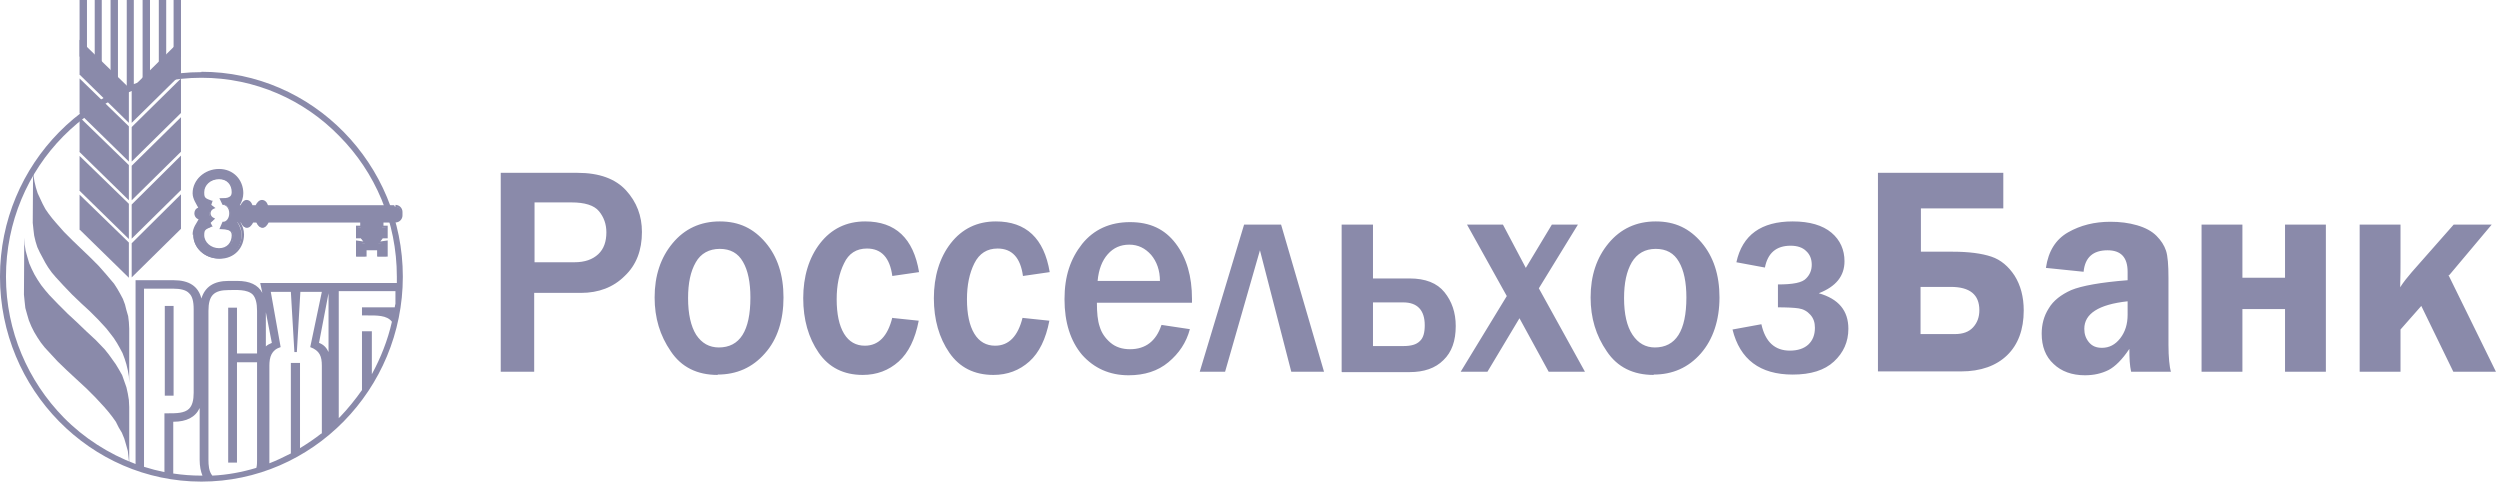 <svg width="218" height="42" viewBox="0 0 218 42" fill="none" xmlns="http://www.w3.org/2000/svg">
<g clip-path="url(#clip0_486_7211)">
<path d="M46.612 32.417H43.664V15.071H50.358C52.262 15.071 53.674 15.593 54.596 16.606C55.517 17.619 55.977 18.816 55.977 20.229C55.977 21.825 55.486 23.115 54.473 24.066C53.49 25.049 52.2 25.54 50.665 25.54H46.581V32.417H46.612ZM46.612 22.869H50.082C51.003 22.869 51.678 22.623 52.17 22.163C52.661 21.702 52.876 21.058 52.876 20.259C52.876 19.553 52.661 18.939 52.231 18.417C51.801 17.895 50.972 17.65 49.836 17.65H46.612V22.838V22.869ZM62.579 32.694C60.798 32.694 59.416 32.018 58.495 30.637C57.543 29.255 57.083 27.72 57.083 25.939C57.083 24.036 57.605 22.47 58.649 21.211C59.693 19.952 61.075 19.308 62.764 19.308C64.452 19.308 65.711 19.922 66.755 21.15C67.799 22.378 68.321 23.974 68.321 25.939C68.321 27.904 67.799 29.593 66.694 30.821C65.619 32.049 64.237 32.663 62.579 32.663V32.694ZM62.671 30.299C64.514 30.299 65.435 28.856 65.435 25.939C65.435 24.619 65.22 23.575 64.79 22.838C64.36 22.071 63.685 21.702 62.764 21.702C61.842 21.702 61.105 22.102 60.675 22.869C60.215 23.667 60 24.68 60 26.001C60 27.382 60.245 28.457 60.706 29.194C61.197 29.93 61.842 30.299 62.702 30.299H62.671ZM77.779 27.72L80.113 27.965C79.805 29.562 79.222 30.759 78.362 31.527C77.503 32.294 76.459 32.694 75.23 32.694C73.572 32.694 72.282 32.049 71.392 30.759C70.501 29.47 70.041 27.873 70.041 26.001C70.041 24.128 70.532 22.47 71.515 21.211C72.497 19.952 73.818 19.308 75.445 19.308C78.086 19.308 79.652 20.781 80.143 23.729L77.81 24.066C77.595 22.47 76.858 21.672 75.599 21.672C74.678 21.672 74.002 22.102 73.603 22.961C73.173 23.821 72.958 24.865 72.958 26.093C72.958 27.382 73.173 28.395 73.603 29.102C74.033 29.808 74.647 30.145 75.415 30.145C76.612 30.145 77.41 29.316 77.81 27.689L77.779 27.72ZM89.171 27.72L91.505 27.965C91.198 29.562 90.614 30.759 89.754 31.527C88.895 32.294 87.851 32.694 86.622 32.694C84.964 32.694 83.675 32.049 82.784 30.759C81.894 29.47 81.433 27.873 81.433 26.001C81.433 24.128 81.924 22.47 82.907 21.211C83.889 19.952 85.21 19.308 86.837 19.308C89.478 19.308 91.044 20.781 91.535 23.729L89.202 24.066C88.987 22.47 88.25 21.672 86.991 21.672C86.07 21.672 85.394 22.102 84.964 22.961C84.534 23.821 84.319 24.865 84.319 26.093C84.319 27.382 84.534 28.395 84.964 29.102C85.394 29.808 86.008 30.145 86.776 30.145C87.974 30.145 88.772 29.316 89.171 27.689V27.72ZM101.3 28.334L103.757 28.702C103.45 29.869 102.805 30.821 101.883 31.588C100.962 32.356 99.795 32.724 98.414 32.724C96.755 32.724 95.404 32.11 94.36 30.944C93.347 29.746 92.825 28.119 92.825 26.093C92.825 24.066 93.347 22.562 94.36 21.273C95.374 20.014 96.786 19.369 98.537 19.369C100.287 19.369 101.576 19.983 102.528 21.242C103.48 22.501 103.941 24.097 103.941 26.062V26.4H95.65C95.65 27.259 95.712 27.965 95.896 28.488C96.049 29.009 96.356 29.47 96.817 29.869C97.278 30.268 97.861 30.452 98.537 30.452C99.888 30.452 100.809 29.746 101.269 28.365L101.3 28.334ZM101.147 24.496C101.147 23.575 100.87 22.808 100.379 22.224C99.857 21.641 99.243 21.334 98.475 21.334C97.707 21.334 97.093 21.61 96.602 22.163C96.111 22.715 95.804 23.483 95.712 24.496H101.177H101.147ZM104.616 32.417L108.485 19.584H111.71L115.456 32.417H112.6L109.867 21.825L106.827 32.417H104.616ZM116.991 32.417V19.584H119.724V24.281H122.917C124.299 24.281 125.313 24.68 125.957 25.479C126.602 26.277 126.94 27.259 126.94 28.426C126.94 29.715 126.602 30.698 125.865 31.404C125.159 32.11 124.176 32.448 122.917 32.448H117.022L116.991 32.417ZM119.724 30.176H122.365C123.04 30.176 123.501 30.053 123.808 29.746C124.115 29.47 124.238 29.009 124.238 28.365C124.238 27.044 123.593 26.369 122.365 26.369H119.724V30.145V30.176ZM138.148 32.417H135.046L132.498 27.751L129.704 32.417H127.37L131.392 25.816L127.923 19.584H131.055L133.051 23.36L135.323 19.584H137.595L134.187 25.141L138.209 32.417H138.148ZM144.197 32.694C142.416 32.694 141.034 32.018 140.113 30.637C139.161 29.255 138.701 27.72 138.701 25.939C138.701 24.036 139.223 22.47 140.267 21.211C141.311 19.952 142.692 19.308 144.381 19.308C146.07 19.308 147.329 19.922 148.373 21.15C149.417 22.378 149.939 23.974 149.939 25.939C149.939 27.904 149.386 29.593 148.312 30.821C147.237 32.049 145.855 32.663 144.197 32.663V32.694ZM144.289 30.299C146.131 30.299 147.053 28.856 147.053 25.939C147.053 24.619 146.838 23.575 146.408 22.838C145.978 22.071 145.302 21.702 144.381 21.702C143.46 21.702 142.754 22.102 142.293 22.869C141.833 23.667 141.618 24.68 141.618 26.001C141.618 27.382 141.863 28.457 142.355 29.194C142.846 29.93 143.491 30.299 144.32 30.299H144.289ZM155.036 26.799V24.803C156.357 24.803 157.155 24.65 157.493 24.281C157.831 23.944 157.984 23.544 157.984 23.084C157.984 22.593 157.831 22.194 157.493 21.887C157.186 21.58 156.725 21.426 156.142 21.426C154.883 21.426 154.146 22.071 153.9 23.33L151.413 22.869C151.935 20.474 153.593 19.308 156.326 19.308C157.8 19.308 158.936 19.645 159.704 20.29C160.471 20.935 160.84 21.794 160.84 22.777C160.84 24.066 160.103 24.988 158.598 25.571C160.318 26.062 161.178 27.075 161.178 28.672C161.178 29.808 160.748 30.759 159.919 31.527C159.09 32.294 157.892 32.663 156.326 32.663C153.47 32.663 151.72 31.343 151.075 28.733L153.593 28.273C153.931 29.808 154.76 30.575 156.08 30.575C156.756 30.575 157.309 30.391 157.677 30.053C158.076 29.685 158.261 29.194 158.261 28.58C158.261 28.119 158.138 27.751 157.861 27.444C157.585 27.137 157.247 26.952 156.848 26.891C156.449 26.83 155.804 26.799 154.944 26.799H155.036ZM163.757 32.417V15.071H174.688V18.172H167.503V21.948H170.267C171.71 21.948 172.815 22.102 173.644 22.378C174.474 22.654 175.149 23.238 175.671 24.036C176.193 24.865 176.469 25.878 176.469 27.075C176.469 28.733 175.978 30.053 175.026 30.974C174.074 31.895 172.723 32.387 171.004 32.387H163.757V32.417ZM167.503 29.132H170.451C171.157 29.132 171.679 28.948 172.048 28.549C172.416 28.15 172.6 27.659 172.6 27.044C172.6 25.694 171.771 25.018 170.113 25.018H167.472V29.132H167.503ZM189.274 32.417H185.835C185.712 31.895 185.681 31.251 185.681 30.422C185.067 31.343 184.453 31.957 183.87 32.264C183.256 32.571 182.58 32.724 181.812 32.724C180.676 32.724 179.755 32.387 179.079 31.742C178.373 31.097 178.035 30.207 178.035 29.102C178.035 28.303 178.22 27.566 178.65 26.891C179.049 26.215 179.724 25.694 180.615 25.294C181.505 24.926 183.163 24.619 185.528 24.435V23.698C185.528 22.439 184.944 21.825 183.778 21.825C182.519 21.825 181.812 22.439 181.69 23.698L178.404 23.36C178.619 21.887 179.264 20.873 180.338 20.259C181.413 19.645 182.641 19.338 184.023 19.338C184.852 19.338 185.62 19.43 186.357 19.645C187.094 19.86 187.647 20.167 188.046 20.566C188.445 20.965 188.721 21.395 188.875 21.856C189.028 22.316 189.09 23.115 189.09 24.22V30.053C189.09 31.159 189.182 31.988 189.305 32.448L189.274 32.417ZM185.497 26.277C183.01 26.553 181.751 27.352 181.751 28.672C181.751 29.132 181.874 29.501 182.15 29.838C182.426 30.176 182.795 30.33 183.286 30.33C183.931 30.33 184.453 30.053 184.883 29.501C185.313 28.948 185.528 28.273 185.528 27.444V26.277H185.497ZM191.976 32.417V19.584H195.538V24.22H199.254V19.584H202.816V32.417H199.254V26.952H195.538V32.417H191.976ZM213.501 23.974L217.647 32.417H213.931L211.137 26.676L209.325 28.733V32.417H205.763V19.584H209.325V22.777C209.325 23.299 209.325 24.066 209.295 25.049C209.571 24.619 209.909 24.189 210.308 23.729L213.962 19.584H217.278L213.563 24.005L213.501 23.974Z" fill="#8A8AAA"/>
<path d="M17.563 6.29C7.891 6.29 -0.001 14.303 -0.001 24.128C-0.001 33.952 7.891 41.996 17.563 41.996C27.236 41.996 35.127 33.952 35.127 24.128C35.127 14.303 27.236 6.259 17.563 6.259V6.29ZM14.339 36.04V41.167C13.725 41.044 13.142 40.891 12.558 40.706V25.171H15.107C15.752 25.171 16.243 25.294 16.488 25.57C16.765 25.816 16.888 26.277 16.888 26.952V34.259C16.888 34.904 16.765 35.364 16.488 35.641C16.089 36.04 15.352 36.04 14.707 36.04C14.585 36.04 14.431 36.04 14.308 36.04H14.339ZM17.563 41.474C16.734 41.474 15.905 41.413 15.107 41.29V36.777C16.274 36.777 17.041 36.377 17.41 35.579V40.092C17.41 40.645 17.502 41.105 17.655 41.474C17.625 41.474 17.594 41.474 17.532 41.474H17.563ZM22.415 30.82H20.665V26.829H19.897V40.338H20.665V31.588H22.415V40.092C22.415 40.338 22.415 40.584 22.353 40.798C21.125 41.167 19.835 41.413 18.515 41.474C18.208 41.105 18.177 40.553 18.177 40.092V27.105C18.177 26.43 18.3 25.97 18.576 25.693C18.853 25.417 19.283 25.294 19.928 25.294C20.573 25.294 21.555 25.202 22.046 25.693C22.292 25.97 22.415 26.43 22.415 27.105V30.851V30.82ZM28.034 37.79C27.451 38.25 26.806 38.68 26.161 39.079V31.649H25.363V39.54C24.748 39.847 24.134 40.154 23.49 40.399V31.895C23.49 31.127 23.674 30.513 24.472 30.268L23.612 25.448H25.363L25.67 30.698H25.885L26.192 25.448H28.065L27.052 30.268C27.881 30.575 28.065 31.066 28.065 31.895V37.82L28.034 37.79ZM23.183 30.206V27.228L23.704 29.899C23.49 29.991 23.305 30.084 23.183 30.206ZM28.648 30.698C28.495 30.36 28.249 30.053 27.819 29.899L28.648 25.57V30.698ZM34.452 26.553C34.452 26.553 34.452 26.706 34.421 26.799H31.565V27.505H31.995C32.824 27.505 33.745 27.474 34.175 28.057C33.807 29.684 33.193 31.22 32.425 32.632V28.886H31.565V34.013C30.982 34.842 30.337 35.641 29.631 36.377C29.6 36.377 29.57 36.439 29.539 36.47V25.386H34.483V26.553H34.452ZM22.691 24.68L22.875 25.54C22.507 24.834 21.77 24.496 20.695 24.496H19.928C18.638 24.496 17.87 25.018 17.563 26.031C17.287 24.956 16.488 24.434 15.137 24.434H11.821V40.461C9.457 39.57 7.307 38.189 5.557 36.408C2.456 33.246 0.521 28.886 0.521 24.128C0.521 19.369 2.425 15.009 5.526 11.877C8.628 8.746 12.865 6.781 17.563 6.781C22.261 6.781 26.529 8.715 29.6 11.877C32.702 15.009 34.605 19.338 34.605 24.128C34.605 24.312 34.605 24.496 34.605 24.68H22.691ZM14.37 34.505H15.137V26.676H14.37V34.505Z" fill="#8A8AAA"/>
<path d="M2.886 14.733L2.916 15.286L3.008 15.838L3.131 16.36L3.285 16.851L3.5 17.312L3.715 17.772L3.96 18.233L4.237 18.632L4.544 19.031L4.881 19.43L5.588 20.229L6.325 20.965L7.092 21.702L7.829 22.408L8.597 23.176L9.273 23.943L9.61 24.343L9.948 24.742L10.224 25.172L10.47 25.601L10.716 26.062L10.9 26.553L11.023 27.044L11.176 27.566L11.238 28.088L11.268 28.641V33.369L11.238 32.816L11.146 32.294L11.023 31.772L10.869 31.281L10.685 30.79L10.439 30.329L10.194 29.9L9.917 29.47L9.61 29.071L9.273 28.641L8.566 27.873L7.829 27.136L7.062 26.43L6.294 25.693L5.557 24.926L4.851 24.158L4.513 23.759L4.206 23.329L3.96 22.93L3.715 22.47L3.469 22.009L3.254 21.549L3.101 21.058L2.978 20.535L2.916 20.014L2.855 19.43L2.886 14.733Z" fill="#8A8AAA"/>
<path d="M2.118 20.72L2.149 21.303L2.241 21.886L2.395 22.439L2.548 22.961L2.763 23.452L3.009 23.943L3.285 24.404L3.592 24.864L3.93 25.294L4.298 25.724L5.066 26.522L5.864 27.321L6.724 28.119L7.523 28.886L8.352 29.654L9.119 30.452L9.488 30.913L9.795 31.343L10.102 31.772L10.378 32.233L10.655 32.724L10.839 33.246L11.023 33.768L11.146 34.321L11.238 34.873L11.269 35.487V40.492L11.207 39.878L11.146 39.325L10.992 38.772L10.839 38.25L10.624 37.728L10.348 37.268L10.102 36.777L9.795 36.347L9.457 35.917L9.089 35.487L8.321 34.658L7.523 33.86L6.693 33.093L5.864 32.325L5.035 31.527L4.268 30.698L3.899 30.299L3.561 29.869L3.254 29.408L2.978 28.948L2.732 28.457L2.517 27.935L2.364 27.413L2.21 26.86L2.149 26.307L2.088 25.693L2.118 20.72Z" fill="#8A8AAA"/>
<path d="M34.421 17.988H23.336C23.213 17.711 23.059 17.527 22.875 17.527C22.691 17.527 22.507 17.711 22.384 17.988H21.985C21.862 17.711 21.708 17.527 21.493 17.527C21.278 17.527 21.125 17.711 21.002 17.988H20.695C20.941 17.65 21.064 17.281 21.064 16.852C21.064 15.746 20.265 14.825 19.037 14.825C17.809 14.825 16.857 15.716 16.857 16.852C16.857 17.373 17.225 17.834 17.379 18.172C17.164 18.233 17.01 18.387 17.01 18.602C17.01 18.847 17.195 19.031 17.409 19.062C17.287 19.492 16.857 19.799 16.857 20.505C16.857 21.61 17.839 22.531 19.037 22.531C20.234 22.531 21.064 21.641 21.064 20.505C21.064 20.075 20.91 19.707 20.695 19.369H21.002C21.125 19.645 21.278 19.83 21.493 19.83C21.708 19.83 21.862 19.645 21.985 19.369H22.384C22.507 19.645 22.66 19.83 22.875 19.83C23.09 19.83 23.244 19.645 23.336 19.369H31.473V19.83H31.105V20.751H31.473L31.841 21.242L31.105 21.119V22.347H31.841V21.794H32.947V22.347H33.684V21.119L32.947 21.242L33.315 20.751H33.684V19.83H33.315V19.369H34.452C34.728 19.369 34.974 19.123 34.974 18.847V18.54C34.974 18.233 34.728 18.018 34.452 18.018L34.421 17.988ZM19.467 17.834C19.805 17.834 20.081 18.202 20.081 18.663C20.081 19.123 19.805 19.461 19.467 19.492L19.282 19.952C19.774 19.952 20.326 20.014 20.326 20.566C20.326 21.242 19.897 21.794 19.098 21.794C18.3 21.794 17.686 21.242 17.686 20.566C17.686 20.044 17.87 19.952 18.423 19.768L18.269 19.461L18.607 19.154C18.423 19.062 18.269 18.878 18.269 18.663C18.269 18.448 18.392 18.264 18.607 18.172L18.3 17.957L18.423 17.619C17.901 17.435 17.686 17.373 17.686 16.821C17.686 16.145 18.3 15.593 19.098 15.593C19.897 15.593 20.326 16.145 20.326 16.821C20.326 17.373 19.866 17.435 19.282 17.435L19.467 17.834Z" fill="#8A8AAA"/>
<path d="M16.796 20.474C16.796 19.799 17.164 19.461 17.317 19.123C17.103 19.062 16.949 18.847 16.949 18.601C16.949 18.386 17.072 18.172 17.287 18.11C17.133 17.803 16.796 17.343 16.796 16.851C16.796 15.685 17.84 14.733 19.099 14.733C20.358 14.733 21.217 15.685 21.217 16.851C21.217 17.22 21.094 17.588 20.91 17.895H20.972C21.094 17.65 21.279 17.435 21.494 17.435C21.739 17.435 21.924 17.619 22.016 17.895H22.292C22.415 17.65 22.599 17.435 22.845 17.435C23.09 17.435 23.275 17.619 23.367 17.895H34.39V18.079H23.244V18.018C23.121 17.772 22.968 17.619 22.845 17.619C22.722 17.619 22.568 17.742 22.445 18.018V18.079H21.893V18.018C21.77 17.772 21.616 17.619 21.494 17.619C21.371 17.619 21.217 17.742 21.094 18.018V18.079H20.511L20.634 17.926C20.849 17.619 21.002 17.25 21.002 16.851C21.002 15.777 20.235 14.917 19.099 14.917C17.932 14.917 17.011 15.777 17.011 16.851C17.011 17.312 17.379 17.772 17.532 18.141V18.233H17.471C17.317 18.264 17.195 18.417 17.195 18.571C17.195 18.755 17.317 18.908 17.502 18.908H17.625V19.031C17.471 19.522 17.072 19.799 17.072 20.443C17.072 21.518 17.993 22.378 19.16 22.378C20.327 22.378 21.064 21.518 21.064 20.443C21.064 20.044 20.941 19.676 20.695 19.369L20.572 19.215H21.125V19.277C21.248 19.553 21.401 19.676 21.524 19.676C21.647 19.676 21.801 19.553 21.924 19.277V19.215H22.476V19.277C22.599 19.553 22.753 19.676 22.875 19.676C22.998 19.676 23.152 19.553 23.275 19.277V19.215H31.596V19.86H31.228V20.597H31.565L32.087 21.303L31.228 21.18V22.193H31.78V21.641H33.07V22.193H33.623V21.18L32.763 21.303L33.285 20.597H33.623V19.86H33.254V19.215H34.482C34.728 19.215 34.912 19.031 34.912 18.785V18.479C34.912 18.233 34.728 18.049 34.482 18.049V17.864C34.82 17.864 35.097 18.141 35.097 18.479V18.785C35.097 19.123 34.82 19.4 34.482 19.4H33.438V19.676H33.807V20.781H33.377L33.162 21.058L33.807 20.965V22.378H32.886V21.825H31.965V22.378H31.043V20.965L31.688 21.058L31.473 20.781H31.043V19.676H31.412V19.4H23.428C23.305 19.645 23.121 19.86 22.906 19.86C22.66 19.86 22.476 19.676 22.353 19.4H22.077C21.954 19.645 21.77 19.86 21.555 19.86C21.309 19.86 21.125 19.676 21.033 19.4H20.972C21.156 19.707 21.279 20.044 21.279 20.443C21.279 21.61 20.45 22.562 19.16 22.562C17.901 22.562 16.857 21.641 16.857 20.443L16.796 20.474ZM19.099 21.856C18.3 21.856 17.625 21.272 17.625 20.535C17.625 20.259 17.686 20.075 17.809 19.952C17.932 19.829 18.085 19.768 18.3 19.707L18.177 19.43L18.484 19.154C18.331 19.031 18.239 18.847 18.239 18.632C18.239 18.417 18.331 18.233 18.484 18.141L18.239 17.957L18.331 17.65C18.116 17.588 17.932 17.527 17.809 17.404C17.655 17.281 17.625 17.097 17.625 16.821C17.625 16.084 18.3 15.501 19.099 15.501C19.498 15.501 19.835 15.654 20.05 15.9C20.265 16.145 20.388 16.483 20.388 16.821C20.388 17.128 20.235 17.343 20.02 17.435C19.835 17.527 19.62 17.527 19.406 17.558L19.498 17.803C19.866 17.864 20.142 18.264 20.142 18.693C20.142 19.123 19.866 19.553 19.498 19.584L19.375 19.86C19.59 19.86 19.774 19.86 19.958 19.952C20.173 20.044 20.358 20.259 20.358 20.566C20.358 20.935 20.235 21.272 20.02 21.518C19.805 21.764 19.467 21.917 19.068 21.917L19.099 21.856ZM17.809 16.79C17.809 17.066 17.84 17.158 17.932 17.25C18.024 17.343 18.208 17.404 18.454 17.496H18.546L18.423 17.864L18.791 18.141L18.638 18.202C18.484 18.264 18.362 18.417 18.362 18.601C18.362 18.785 18.484 18.939 18.638 19L18.761 19.062L18.362 19.43L18.546 19.768H18.454C18.177 19.891 18.024 19.952 17.932 20.044C17.84 20.136 17.809 20.259 17.809 20.505C17.809 21.119 18.392 21.641 19.099 21.641C19.805 21.641 20.204 21.15 20.204 20.505C20.204 20.259 20.081 20.136 19.928 20.075C19.743 20.014 19.498 19.983 19.283 19.983H19.129L19.406 19.338H19.467C19.743 19.338 19.989 19.031 19.989 18.601C19.989 18.172 19.743 17.895 19.467 17.864V17.772L19.559 17.742H19.467V17.864H19.406L19.129 17.281H19.283C19.559 17.281 19.805 17.281 19.958 17.189C20.112 17.128 20.204 17.005 20.204 16.759C20.204 16.114 19.805 15.623 19.099 15.623C18.362 15.623 17.809 16.145 17.809 16.759V16.79Z" fill="#8A8AAA"/>
<path d="M11.575 21.211V23.974L15.69 19.921V17.189L11.575 21.211Z" fill="#8A8AAA"/>
<path d="M11.483 21.211L15.782 16.944V19.952L11.483 24.189V21.211ZM11.668 23.759L15.598 19.891V17.404L11.668 21.242V23.759Z" fill="#8A8AAA"/>
<path d="M11.575 11.078V13.841L15.69 9.788V7.056L11.575 11.078Z" fill="#8A8AAA"/>
<path d="M11.483 11.079L15.782 6.842V9.851L11.483 14.088V11.079ZM11.668 13.627L15.598 9.759V7.272L11.668 11.11V13.627Z" fill="#8A8AAA"/>
<path d="M8.259 5.829V-0.004H8.689V0.149V-0.004H8.873V5.829H8.259Z" fill="#8A8AAA"/>
<path d="M11.575 14.456V17.219L15.69 13.166V10.434L11.575 14.456Z" fill="#8A8AAA"/>
<path d="M11.483 14.457L15.782 10.22V13.229L11.483 17.466V14.457ZM11.668 17.005L15.598 13.137V10.65L11.668 14.488V17.005Z" fill="#8A8AAA"/>
<path d="M9.641 6.934V-0.004H10.101V0.149V-0.004H10.286V6.934H9.641Z" fill="#8A8AAA"/>
<path d="M8.689 0.149H8.443V5.675H8.689V0.149Z" fill="#8A8AAA"/>
<path d="M10.101 0.149H9.825V6.78H10.101V0.149Z" fill="#8A8AAA"/>
<path d="M11.053 7.641V-0.004H11.483V0.149V-0.004H11.668V7.641H11.053Z" fill="#8A8AAA"/>
<path d="M11.575 17.833V20.596L15.69 16.543V13.811L11.575 17.833Z" fill="#8A8AAA"/>
<path d="M11.483 17.834L15.782 13.566V16.575L11.483 20.812V17.834ZM11.668 20.382L15.598 16.514V14.027L11.668 17.864V20.382Z" fill="#8A8AAA"/>
<path d="M11.483 0.149H11.237V7.486H11.483V0.149Z" fill="#8A8AAA"/>
<path d="M12.435 7.057V-0.004H12.896V0.149V-0.004H13.08V7.057H12.435Z" fill="#8A8AAA"/>
<path d="M11.146 21.211V23.974L7.031 19.921V17.189L11.146 21.211Z" fill="#8A8AAA"/>
<path d="M6.939 19.983V16.974L11.238 21.15V24.22L6.908 19.983H6.939ZM7.123 19.891L11.054 23.759V21.242L7.123 17.404V19.891Z" fill="#8A8AAA"/>
<path d="M13.848 5.983V-0.004H14.308V0.149V-0.004H14.493V5.983H13.848Z" fill="#8A8AAA"/>
<path d="M12.896 0.149H12.619V6.903H12.896V0.149Z" fill="#8A8AAA"/>
<path d="M15.137 4.97V-0.004H15.597V0.149V-0.004H15.782V4.97H15.137Z" fill="#8A8AAA"/>
<path d="M14.309 0.149H14.032V5.829H14.309V0.149Z" fill="#8A8AAA"/>
<path d="M15.598 0.149H15.353V4.815H15.598V0.149Z" fill="#8A8AAA"/>
<path d="M11.146 11.078V13.841L7.031 9.788V7.056L11.146 11.078Z" fill="#8A8AAA"/>
<path d="M6.939 9.851V6.842L11.238 11.018V14.088L6.908 9.851H6.939ZM7.123 9.79L11.054 13.658V11.14L7.123 7.303V9.79Z" fill="#8A8AAA"/>
<path d="M11.146 14.456V17.219L7.031 13.166V10.434L11.146 14.456Z" fill="#8A8AAA"/>
<path d="M6.939 13.229V10.22L11.238 14.396V17.466L6.908 13.229H6.939ZM7.123 13.137L11.054 17.005V14.488L7.123 10.65V13.137Z" fill="#8A8AAA"/>
<path d="M11.146 17.833V20.596L7.031 16.543V13.811L11.146 17.833Z" fill="#8A8AAA"/>
<path d="M6.939 16.605V13.597L11.238 17.772V20.842L6.908 16.605H6.939ZM7.123 16.513L11.054 20.382V17.864L7.123 14.027V16.513Z" fill="#8A8AAA"/>
<path d="M6.939 4.939V-0.004H7.399V0.149V-0.004H7.584V4.939H6.939Z" fill="#8A8AAA"/>
<path d="M7.4 0.149H7.123V4.785H7.4V0.149Z" fill="#8A8AAA"/>
<path d="M11.575 7.702V10.465L15.69 6.412V3.68L11.575 7.702Z" fill="#8A8AAA"/>
<path d="M11.483 7.703L15.782 3.466V6.475L11.483 10.712V7.703ZM11.668 10.251L15.598 6.383V3.896L11.668 7.734V10.251Z" fill="#8A8AAA"/>
<path d="M11.146 7.702V10.465L7.031 6.412V3.68L11.146 7.702Z" fill="#8A8AAA"/>
<path d="M6.939 6.475V3.466L11.238 7.642V10.712L6.908 6.475H6.939ZM7.123 6.383L11.054 10.251V7.734L7.123 3.896V6.383Z" fill="#8A8AAA"/>
</g>
<defs>
<clipPath id="clip0_486_7211">
<rect width="217.617" height="42" fill="white"/>
</clipPath>
</defs>
</svg>
